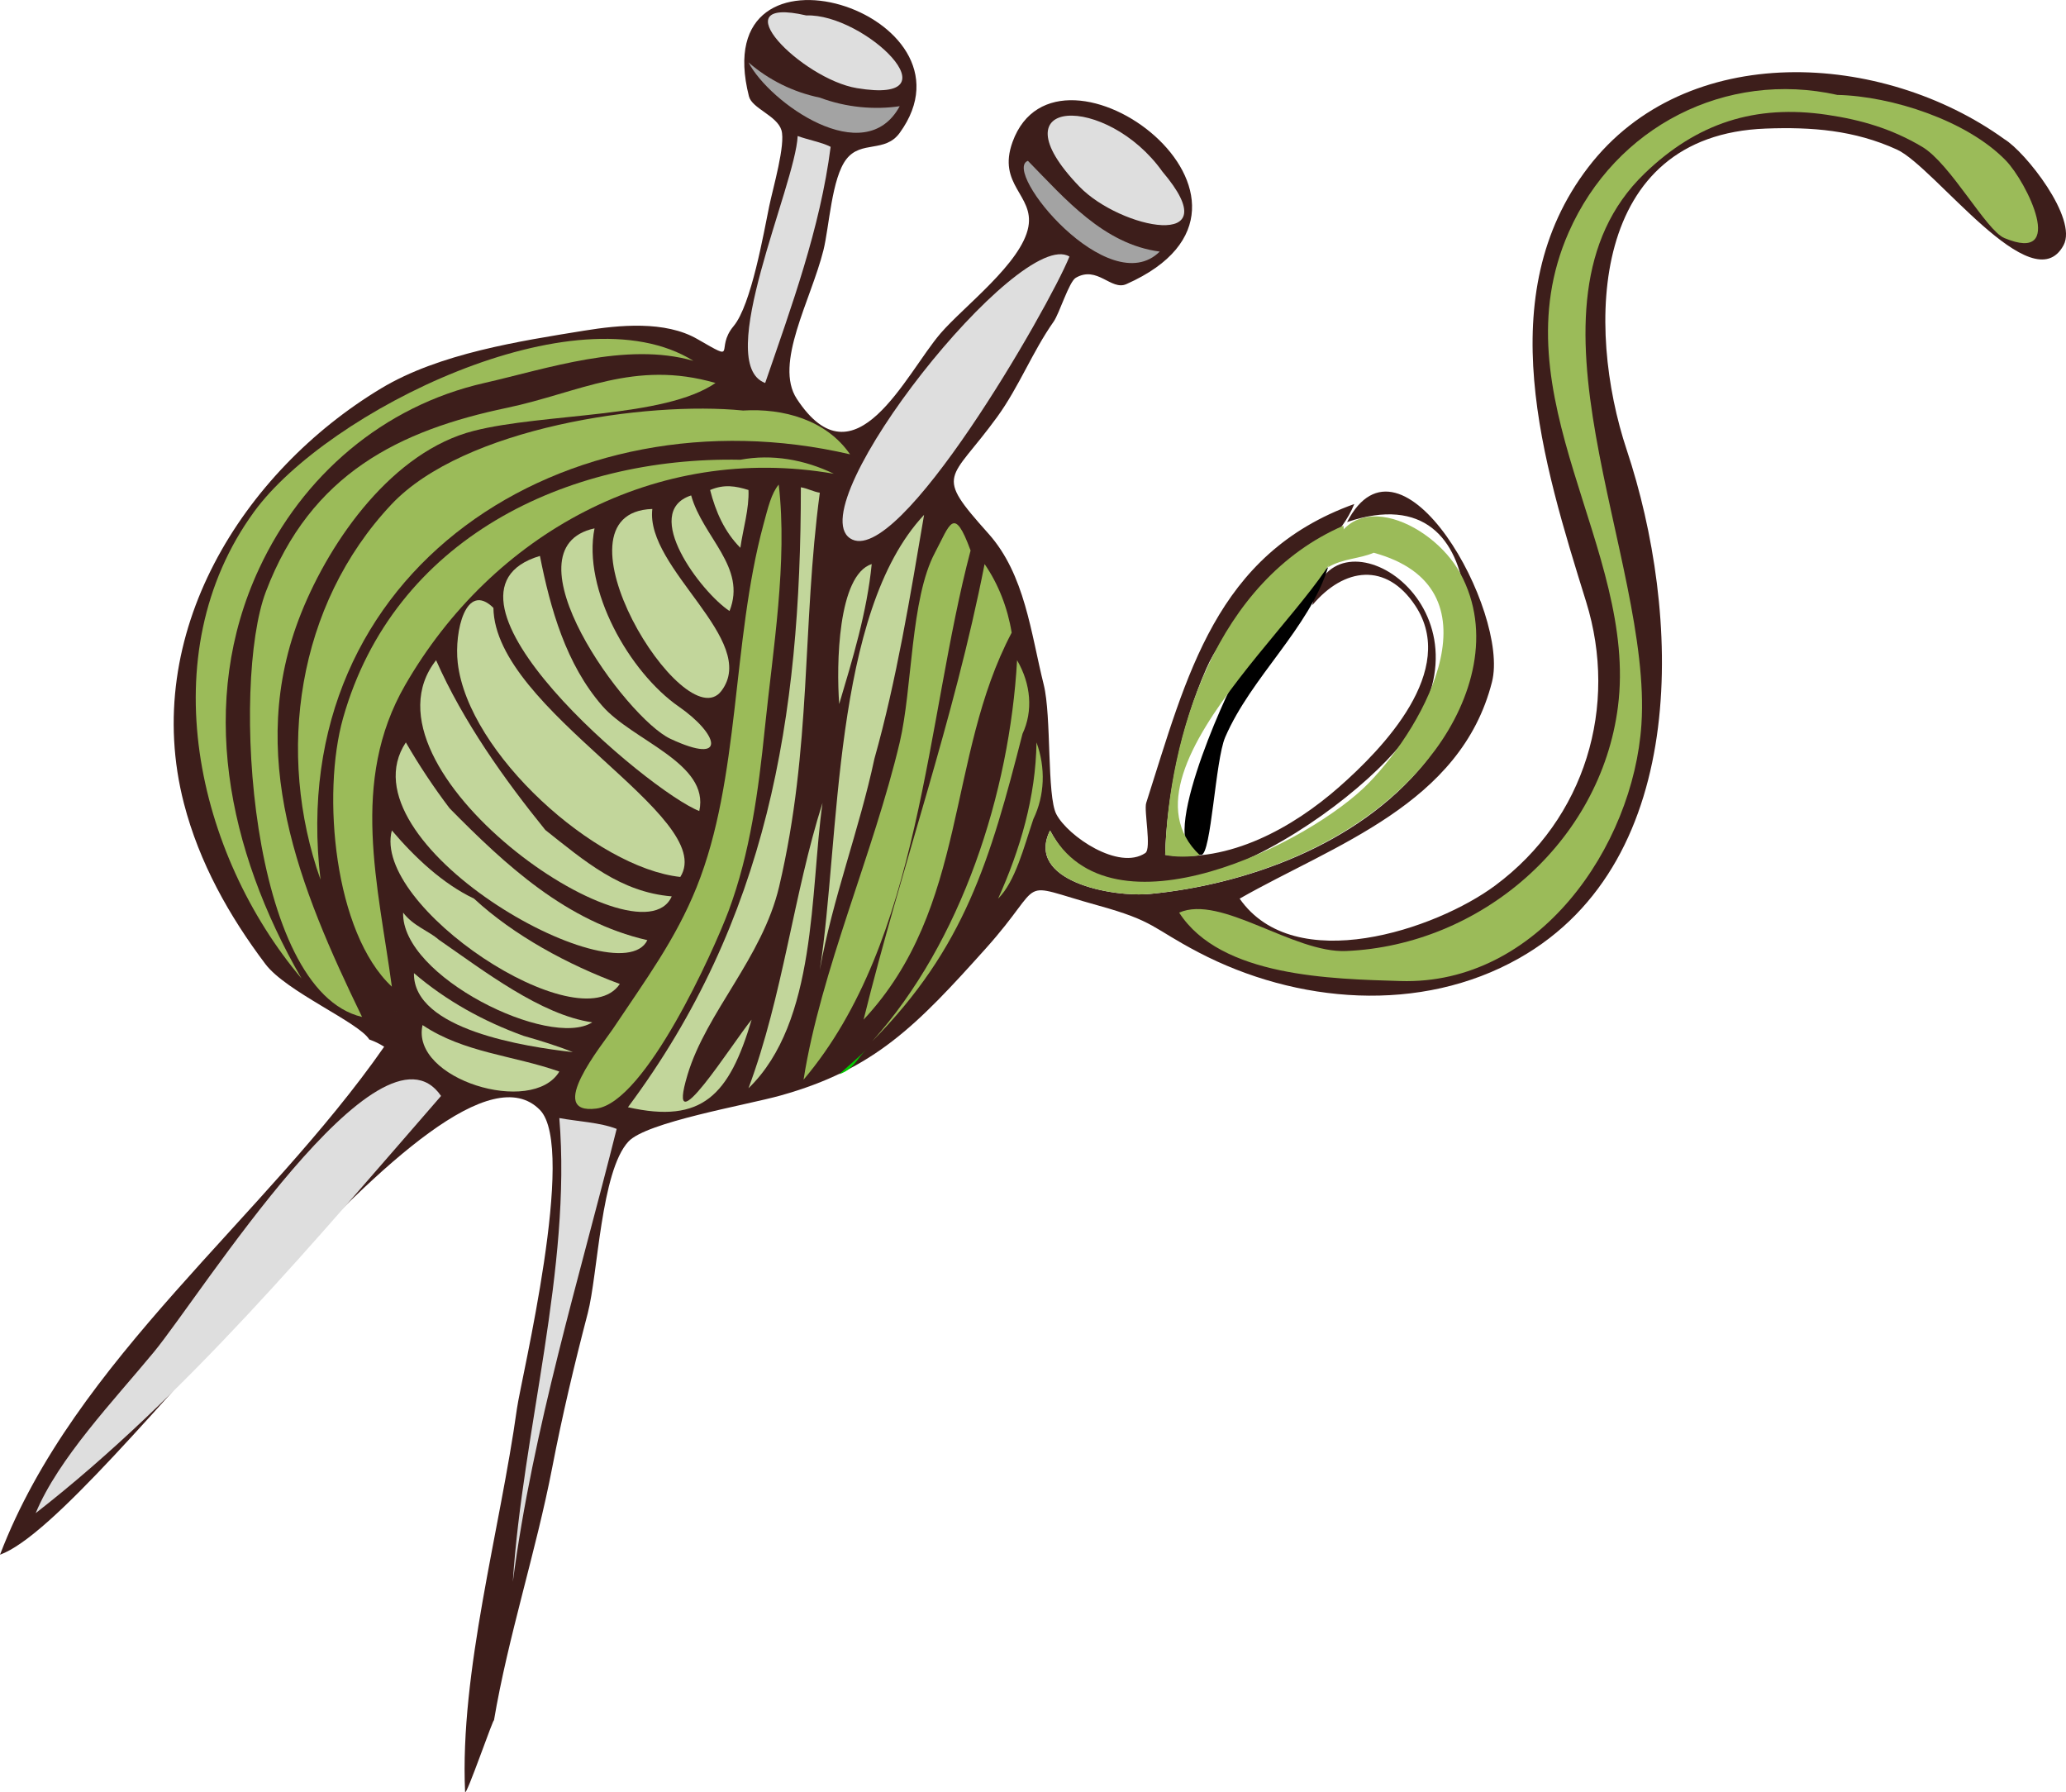 <?xml version="1.0"?><svg width="272.14" height="236.028" xmlns="http://www.w3.org/2000/svg">
 <title>green knitting</title>

 <g>
  <title>Layer 1</title>
  <g externalResourcesRequired="false" id="g3">
   <path fill="#3d1e1b" id="path5" d="m264.022,18.327c-16.047,-11.568 -41.9,-13.155 -54.826,3.716c-12.907,16.849 -5.959,38.873 -0.267,57.205c4.275,13.771 -0.098,28.556 -11.982,37.374c-7.806,5.792 -26.435,12.076 -33.657,1.725c12.419,-7.086 29.15,-12.417 33.24,-28.543c2.341,-9.231 -11.928,-34.896 -19.089,-21.051c20.227,-6.806 17.748,22.438 10.2,31.754c-8.853,10.921 -23.84,16.03 -36.096,17.215c-5.07,0.491 -16.534,-1.684 -13.231,-8.355c9.901,18.665 41.208,-3.021 47.87,-13.557c10.755,-17.011 -11.344,-29.709 -13.321,-16.115c4.182,-4.982 9.746,-5.688 13.559,0.06c5.668,8.546 -4.259,18.814 -10.05,23.905c-6.078,5.342 -14.476,10.037 -22.895,8.92c0.22,-7.524 1.989,-16.687 5.413,-24.5c4.376,-9.99 16.131,-13.423 19.502,-21.704c-18.282,6.555 -22.05,22.654 -27.411,39.366c-0.323,1.003 0.731,6.028 -0.12,6.6c-3.485,2.342 -10.189,-2.2 -11.715,-5.113c-1.262,-2.412 -0.621,-12.893 -1.664,-17.066c-1.697,-6.786 -2.463,-14.501 -7.284,-19.89c-7.245,-8.096 -5.098,-6.753 1.159,-15.372c2.878,-3.967 4.639,-8.586 7.432,-12.546c0.753,-1.067 2.024,-5.25 2.914,-5.769c2.836,-1.656 4.648,1.725 6.66,0.833c24.064,-10.671 -9.039,-35.101 -14.985,-18.732c-2.063,5.679 2.848,6.989 2.082,11.18c-0.871,4.76 -8.52,10.494 -11.566,14.034c-4.594,5.335 -11.276,20.31 -18.939,8.623c-3.029,-4.619 1.863,-12.984 3.508,-19.564c0.766,-3.067 1.081,-9.518 3.033,-12.011c1.949,-2.491 5.076,-0.777 7.016,-3.45c11.45,-15.771 -25.632,-27.573 -19.861,-4.816c0.408,1.61 3.693,2.532 4.281,4.46c0.569,1.871 -1.114,7.609 -1.605,9.99c-0.713,3.449 -2.36,13.028 -4.698,15.818c-2.546,3.039 0.758,4.887 -4.785,1.695c-4.224,-2.431 -10.254,-1.855 -14.898,-1.1c-8.457,1.375 -19.078,2.983 -26.758,7.611c-18.192,10.956 -31.746,32.333 -25.956,54.672c2.016,7.785 5.952,14.802 10.733,21.14c2.739,3.632 12.309,7.669 13.677,9.93c0.692,0.237 1.346,0.556 1.961,0.952c-15.663,22.491 -40.791,41.186 -50.603,66.897c13.454,-4.848 58.416,-71.549 71.12,-58.573c4.907,5.012 -2.486,35.448 -3.025,39.317c-2.236,16.079 -7.54,34.693 -6.834,50.475c0.043,0.996 3.981,-10.447 3.794,-9.336c1.884,-11.159 5.536,-22.225 7.702,-33.449c1.307,-6.771 2.855,-13.307 4.666,-20.247c1.34,-5.126 1.72,-18.673 5.353,-22.597c2.383,-2.571 15.483,-4.792 20.038,-6.064c12.374,-3.459 17.919,-9.207 27.028,-19.356c8.262,-9.207 3.612,-8.769 14.777,-5.679c7.568,2.095 7.058,2.938 13.26,6.185c12.89,6.742 29.238,8.124 42.221,0.772c22.835,-12.932 21.225,-45.787 14.183,-66.926c-5.413,-16.245 -4.89,-41.479 18.314,-42.339c6.051,-0.225 11.66,0.202 17.273,2.765c4.993,2.278 17.836,20.216 21.943,12.606c1.913,-3.547 -5.052,-12.332 -7.791,-13.975"/>
   <path id="path7" d="m162.874,89.089c-1.325,2.101 -11.144,23.626 -4.639,23.489c1.318,-0.028 1.841,-12.457 3.152,-15.491c3.439,-7.958 11.052,-14.32 13.556,-22.388c-5.299,3.569 -8.622,9.379 -12.069,14.39"/>
   <path fill="#9bbb59" id="path9" d="m180.951,72.795c16.755,4.573 6.919,22.532 -0.654,30.328c-7.623,7.846 -34.062,21.174 -41.982,6.243c-3.303,6.671 8.161,8.846 13.231,8.355c13.026,-1.26 28.633,-6.947 37.492,-18.939c4.958,-6.711 7.481,-15.569 3.33,-23.25c-3.789,-7.014 -15.858,-12.29 -17.425,-0.833c1.959,-1.158 4.13,-1.094 6.008,-1.904"/>
   <path fill="#9bbb59" id="path11" d="m176.965,69.228c-16.692,7.235 -23.024,27.466 -23.488,43.35c1.104,0.334 3.451,0.28 4.58,0.059c-12.64,-11.939 20.129,-35.654 18.908,-43.409"/>
   <path fill="#DEDEDE" id="path13" d="m106.204,2.034c7.641,-0.294 20.196,11.83 6.66,9.573c-7.257,-1.209 -18.237,-12.246 -6.66,-9.573"/>
   <path fill="#A3A3A3" id="path15" d="m107.988,12.856c3.484,1.308 7.206,1.623 10.525,1.13c-4.614,8.5 -17.165,-0.479 -19.92,-5.769c2.676,2.329 5.901,3.918 9.395,4.639"/>
   <path fill="#9bbb59" id="path17" d="m242.02,12.5c7.19,0.162 17.087,3.377 22.181,8.622c2.802,2.886 8.073,13.671 -0.179,10.228c-2.409,-1.004 -7.086,-9.786 -10.822,-12.011c-4.034,-2.404 -8.098,-3.567 -12.547,-4.223c-9.43,-1.389 -17.109,1.062 -24.023,7.731c-17.985,17.344 1.026,50.667 -0.416,72.546c-1.061,16.067 -13.586,34.375 -31.754,33.805c-9.011,-0.28 -23.675,-0.521 -29.138,-9.009c5.496,-2.424 15.038,5.354 22.002,5.056c17.687,-0.758 33.51,-14.28 35.796,-32.171c2.659,-20.784 -16.012,-40.899 -6.48,-62.497c6.152,-13.944 20.716,-21.344 35.38,-18.077"/>
   <path fill="#DEDEDE" id="path19" d="m153.122,22.608c8.999,10.574 -5.559,7.549 -10.942,1.963c-11.502,-11.938 3.626,-12.26 10.942,-1.963"/>
   <path fill="#DEDEDE" id="path21" d="m109.414,19.338c-1.375,10.733 -5.152,21.01 -8.622,31.1c-6.878,-2.534 3.967,-25.961 4.281,-32.527c1.307,0.49 3.248,0.844 4.341,1.427"/>
   <path fill="#A3A3A3" id="path23" d="m135.4,21.181c4.933,5.032 9.991,10.983 17.364,11.952c-6.695,6.64 -20.869,-10.658 -17.364,-11.952"/>
   <path fill="#DEDEDE" id="path25" d="m140.872,33.788c-2.695,6.677 -22.605,41.336 -28.899,37.105c-6.667,-4.48 22.337,-41.113 28.899,-37.105"/>
   <path fill="#9bbb59" id="path27" d="m91.338,47.523c-8.854,-2.556 -19.365,1.06 -27.533,2.914c-13.362,3.034 -23.995,12.235 -29.672,24.439c-8.151,17.516 -4.219,37.014 5.589,53.994c-13.778,-16.312 -19.95,-42.681 -6.244,-61.485c9.64,-13.223 42.48,-29.465 57.86,-19.862"/>
   <path fill="#9bbb59" id="path29" d="m94.25,50.438c-6.754,4.642 -22.59,3.948 -31.843,6.304c-10.597,2.696 -18.816,14.198 -22.745,24.023c-7.421,18.56 -0.224,36.152 8.029,53.163c-14.864,-3.479 -17.255,-43.951 -12.666,-56.018c5.925,-15.581 17.641,-21.244 31.754,-24.201c9.424,-1.976 16.762,-6.376 27.471,-3.271"/>
   <path fill="#9bbb59" id="path31" d="m97.879,54.065c5.267,-0.324 10.959,1.215 14.093,5.768c-37.272,-8.666 -74.623,15.093 -69.752,56.015c-5.889,-16.644 -3.132,-36.164 9.336,-49.415c9.543,-10.14 33.59,-13.643 46.323,-12.368"/>
   <path fill="#9bbb59" id="path33" d="m97.522,60.547c4.205,-0.782 8.467,-0.011 12.309,1.843c-23.475,-4.072 -45.008,7.975 -56.461,27.83c-7.329,12.701 -3.537,26.416 -1.753,39.722c-7.604,-7.095 -9.261,-25.363 -6.423,-35.382c6.674,-23.571 29.374,-34.462 52.328,-34.013"/>
   <path fill="#c2d69b" id="path35" d="m98.592,64.531c0.109,2.465 -0.725,5.159 -1.07,7.612c-2.085,-2.095 -3.259,-4.761 -3.983,-7.612c1.853,-0.787 3.36,-0.526 5.053,0"/>
   <path fill="#9bbb59" id="path37" d="m102.576,63.817c1.187,10.173 -0.76,21.668 -1.843,32.229c-0.821,8.009 -1.911,16.284 -4.756,23.904c-1.958,5.242 -10.957,25.225 -17.425,26.045c-6.823,0.866 0.83,-8.47 2.202,-10.524c4.307,-6.454 8.25,-11.772 11,-18.613c5.763,-14.329 4.626,-32.288 8.801,-47.75c0.641,-2.376 1.049,-4.117 2.021,-5.291"/>
   <path fill="#c2d69b" id="path39" d="m107.988,64.888c-2.363,17.723 -1.029,33.44 -5.352,51.853c-2.205,9.39 -9.601,16.562 -12.071,24.797c-3.043,10.145 6.046,-4.39 8.443,-7.255c-2.951,9.948 -6.5,13.746 -16.293,11.536c18.355,-24.622 22.776,-51.27 22.776,-81.645c0.841,0.132 1.692,0.598 2.497,0.714"/>
   <path fill="#c2d69b" id="path41" d="m91.041,65.245c1.556,5.55 7.358,9.443 5.054,15.223c-3.723,-2.449 -11.754,-13.036 -5.054,-15.223"/>
   <path fill="#c2d69b" id="path43" d="m85.926,67.028c-0.944,7.857 14.134,17.301 9.098,23.964c-4.909,6.498 -23.316,-23.488 -9.098,-23.964"/>
   <path fill="#c2d69b" id="path45" d="m115.183,99.912c-1.999,9.377 -5.502,18.375 -7.195,27.83c2.672,-17.132 1.623,-47.021 13.736,-59.94c-1.821,10.719 -3.642,21.832 -6.541,32.11"/>
   <path fill="#9bbb59" id="path47" d="m127.849,72.499c-5.913,22.389 -6.452,51.302 -22.002,69.693c2.251,-14.315 9.221,-29.848 12.666,-44.421c1.689,-7.144 1.408,-18.894 4.638,-24.976c1.997,-3.759 2.487,-6.303 4.698,-0.296"/>
   <path fill="#c2d69b" id="path49" d="m78.314,69.584c-1.612,8.02 4.586,18.965 11.12,23.489c5.124,3.548 6.546,7.809 -1.129,4.223c-5.856,-2.736 -22.1,-25.083 -9.991,-27.712"/>
   <path fill="#c2d69b" id="path51" d="m71.12,73.213c1.384,6.981 3.439,14.262 8.207,19.742c4.011,4.613 14.192,7.545 12.785,13.855c-6.553,-2.518 -37.62,-28.634 -20.992,-33.597"/>
   <path fill="#c2d69b" id="path53" d="m114.825,74.283c-0.621,6.336 -2.527,12.537 -4.281,18.434c-0.386,-5.162 -0.195,-16.975 4.281,-18.434"/>
   <path fill="#9bbb59" id="path55" d="m133.26,83.321c-8.647,16.376 -5.67,36.164 -19.505,50.962c5.021,-20.318 11.895,-39.353 15.937,-60c1.817,2.633 3.041,5.777 3.568,9.038"/>
   <path fill="#c2d69b" id="path57" d="m64.994,80.051c0.191,13.52 29.613,27.522 24.619,35.44c-11.165,-1.213 -27.94,-16.263 -29.317,-28.186c-0.478,-4.142 1.077,-10.808 4.698,-7.254"/>
   <path fill="#c2d69b" id="path59" d="m71.833,109.307c5.18,4.095 9.875,8.178 16.65,8.742c-4.221,9.579 -42.351,-16.727 -31.04,-31.101c3.566,8.082 9.025,15.735 14.39,22.359"/>
   <path fill="#9bbb59" id="path61" d="m134.687,96.642c-4.25,16.625 -7.633,28.187 -19.802,40.494c11.785,-13.11 18.104,-32.722 19.088,-50.187c1.833,3.149 2.123,6.69 0.714,9.693"/>
   <path fill="#00CC00" id="path63" d="m110.544,94.5c-0.645,2.075 -0.517,1.657 0,0"/>
   <path fill="#c2d69b" id="path65" d="m59.227,106.454c7.44,7.553 15.422,14.928 26.045,17.363c-3.779,7.774 -40.553,-12.822 -31.813,-26.045c1.739,3.012 3.667,5.913 5.768,8.682"/>
   <path fill="#9bbb59" id="path67" d="m136.114,107.88c-1.237,3.665 -2.368,8.216 -4.638,10.466c2.922,-6.495 4.954,-13.415 5.055,-20.575c1.221,3.357 1.089,6.985 -0.417,10.109"/>
   <path fill="#c2d69b" id="path69" d="m108.344,105.74c-1.648,11.717 -0.693,28.826 -9.751,37.581c4.567,-12.274 5.933,-25.587 9.751,-37.581"/>
   <path fill="#c2d69b" id="path71" d="m62.438,118.346c5.244,4.853 12.384,8.712 19.207,11.238c-5.262,7.832 -32.699,-10.208 -30.028,-20.218c3.055,3.592 6.709,7.015 10.821,8.98"/>
   <path fill="#c2d69b" id="path73" d="m57.8,123.757c5.885,4.06 13.455,9.917 20.217,10.88c-5.587,3.547 -25.161,-6.006 -24.915,-14.449c1.312,1.75 3.352,2.395 4.698,3.569"/>
   <path fill="#c2d69b" id="path75" d="m68.979,136.422c2.174,0.623 4.482,1.331 6.481,2.141c-6.17,-0.701 -21.063,-2.93 -20.933,-10.405c4.244,3.642 9.196,6.369 14.452,8.264"/>
   <path fill="#00CC00" id="path77" d="m52.329,133.154c0.545,0.015 -1.319,-0.045 0,0"/>
   <path fill="#c2d69b" id="path79" d="m73.676,141.121c-3.535,5.903 -19.634,1.01 -18.016,-6.124c5.446,3.657 11.965,3.987 18.016,6.124"/>
   <path fill="#00CC00" id="path81" d="m114.112,138.208c-1.391,1.429 -1.68,2.592 -3.568,3.269c1.157,-1.067 2.583,-2.231 3.568,-3.269"/>
   <path fill="#DEDEDE" id="path83" d="m58.098,144.332c-16.316,18.75 -33.803,39.705 -53.4,54.945c2.992,-7.216 10.306,-14.838 15.58,-21.229c6.151,-7.457 29.862,-45.305 37.82,-33.716"/>
   <path fill="#DEDEDE" id="path85" d="m81.229,148.672c-4.938,19.726 -11.029,39.456 -13.677,59.645c1.281,-19.813 7.756,-41.315 6.124,-61.071c2.397,0.446 5.392,0.573 7.553,1.426"/>
  </g>
 </g>
</svg>
